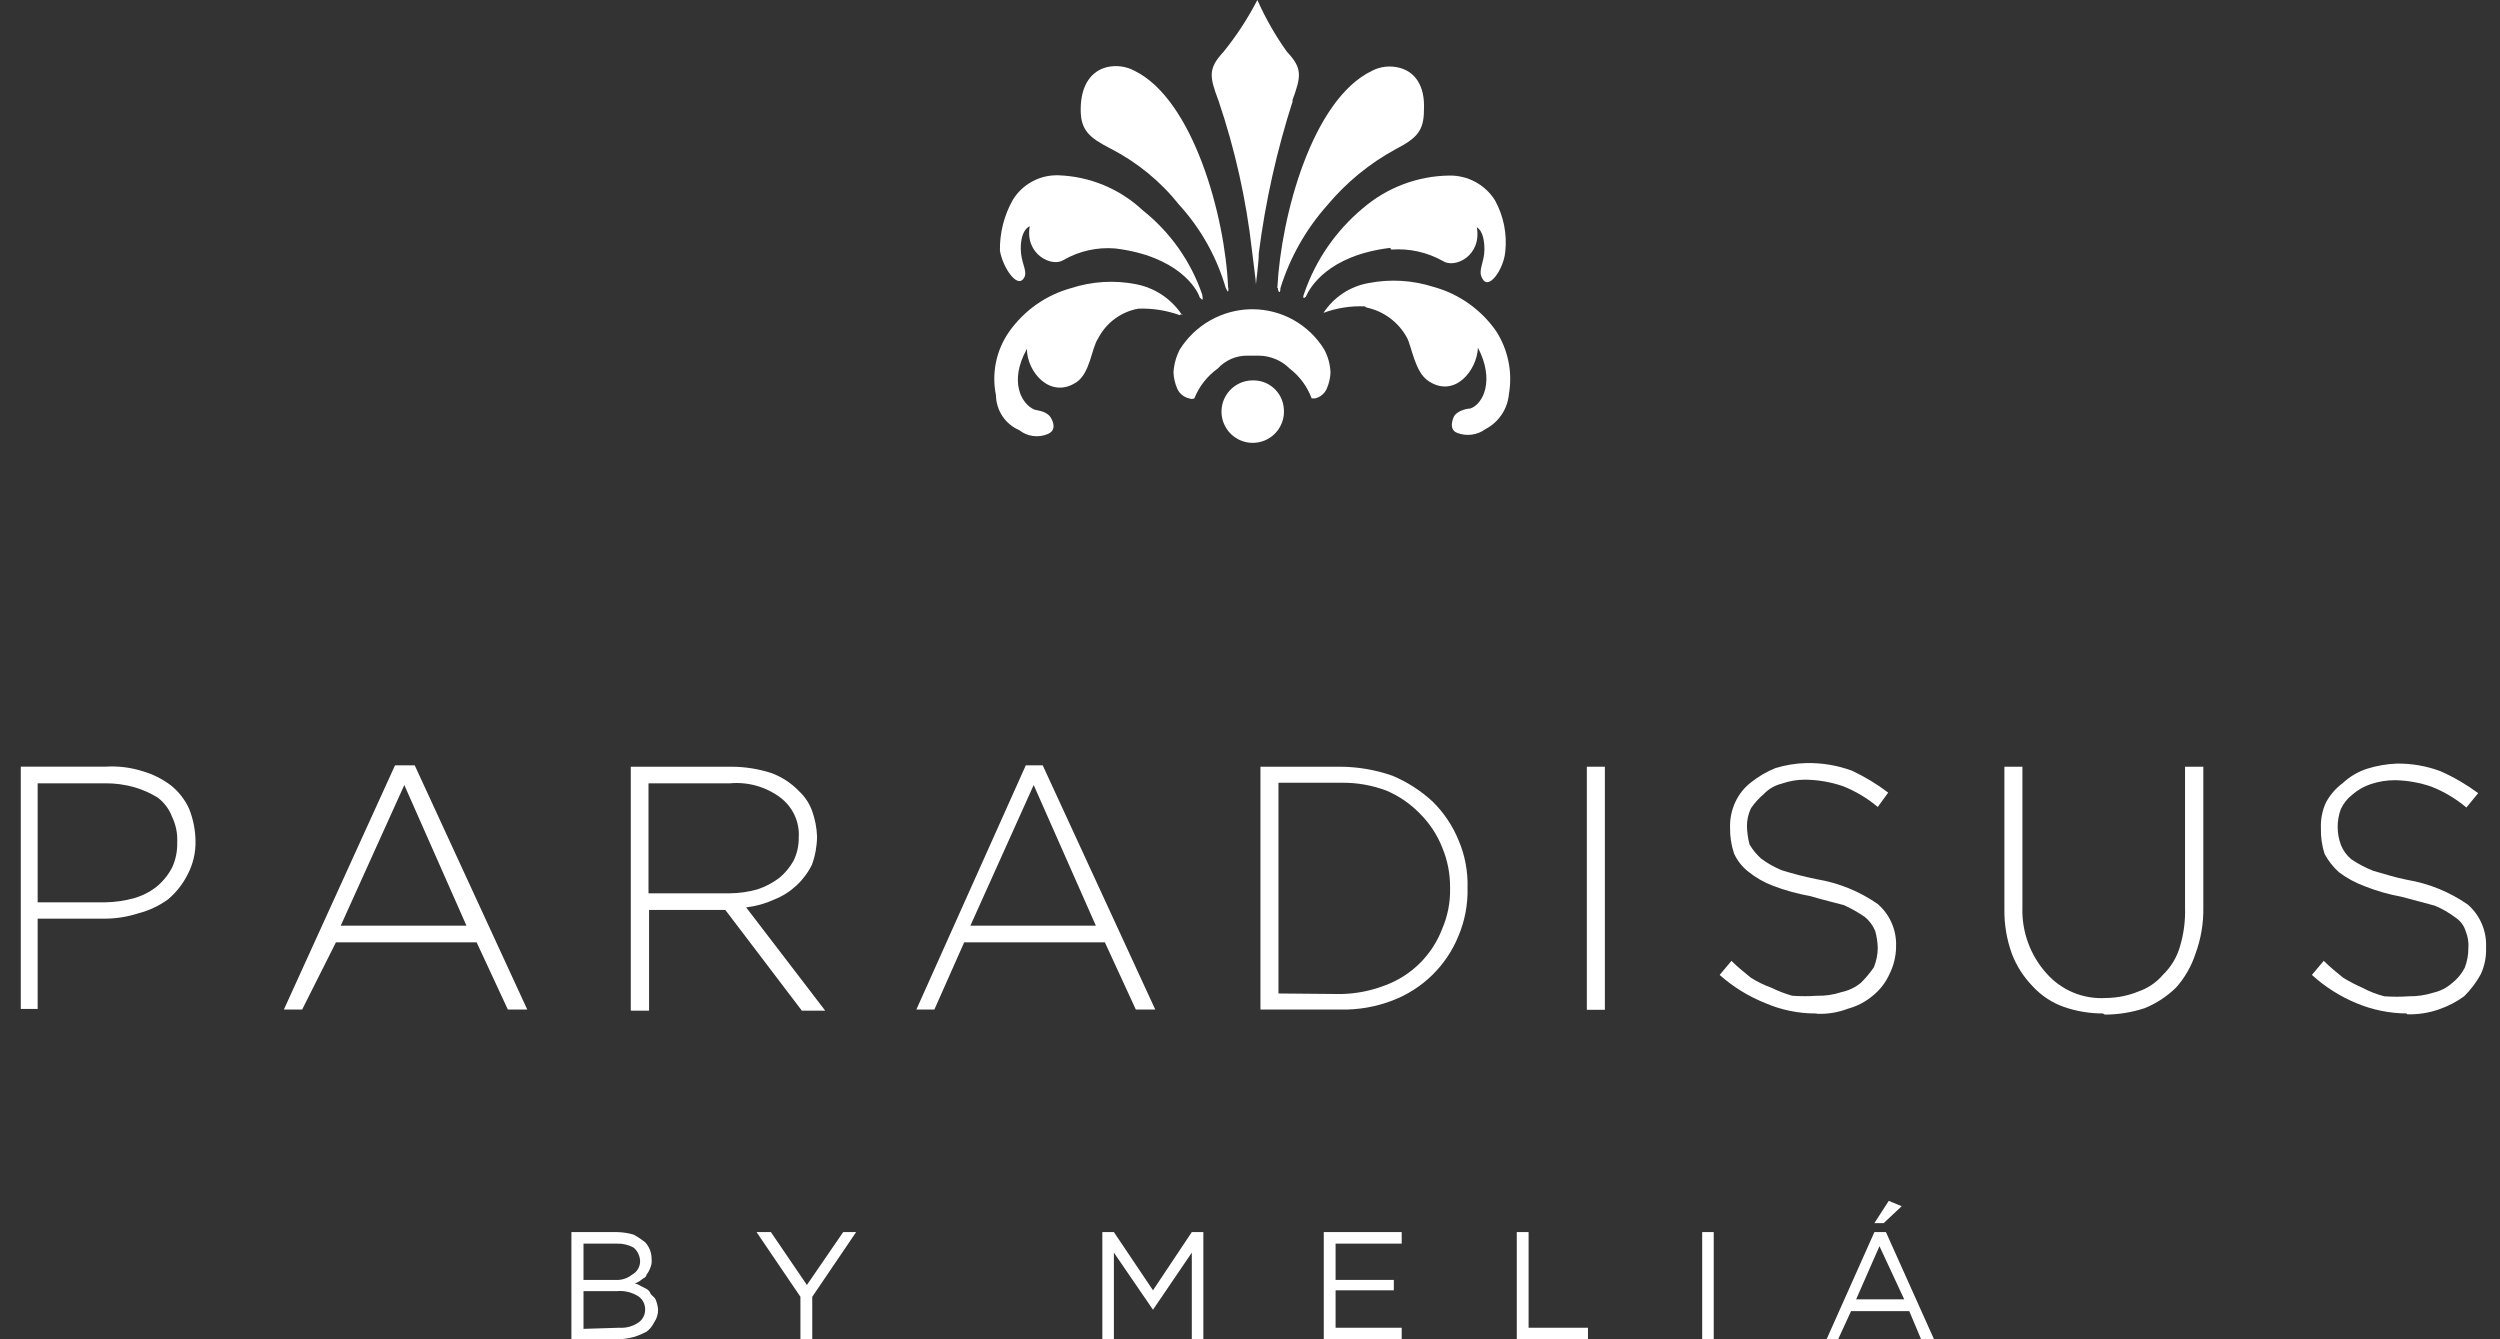 <svg width="112" height="60" viewBox="0 0 112 60" fill="none" xmlns="http://www.w3.org/2000/svg">
<rect x="0" y="0" width="112" height="60" fill="#333333" stroke="none"/>
<path d="M27.742 59.483C28.051 59.504 28.357 59.42 28.612 59.243C28.704 59.178 28.778 59.091 28.829 58.989C28.879 58.889 28.904 58.777 28.902 58.664C28.904 58.551 28.879 58.439 28.829 58.338C28.778 58.237 28.704 58.15 28.612 58.084C28.321 57.894 27.974 57.809 27.628 57.844H26.141V59.533L27.742 59.483ZM27.566 57.34C27.839 57.36 28.11 57.274 28.322 57.101C28.435 57.04 28.528 56.949 28.591 56.837C28.653 56.726 28.683 56.598 28.675 56.47C28.668 56.359 28.638 56.251 28.589 56.151C28.539 56.051 28.47 55.963 28.385 55.891C28.153 55.766 27.892 55.705 27.628 55.714H26.141V57.34H27.566ZM25.599 55.197H27.628C27.885 55.2 28.139 55.239 28.385 55.311C28.567 55.409 28.739 55.523 28.902 55.651C29.091 55.857 29.195 56.127 29.192 56.407C29.207 56.545 29.185 56.684 29.128 56.811C29.091 56.916 29.035 57.014 28.965 57.101C28.965 57.227 28.788 57.277 28.725 57.34C28.662 57.403 28.549 57.454 28.435 57.504C28.549 57.504 28.725 57.63 28.839 57.68C28.952 57.731 29.078 57.794 29.128 57.92C29.179 58.046 29.305 58.084 29.368 58.21C29.429 58.354 29.468 58.507 29.482 58.664C29.487 58.871 29.425 59.074 29.305 59.243C29.228 59.408 29.111 59.551 28.965 59.659C28.795 59.751 28.618 59.826 28.435 59.886C28.209 59.949 27.976 59.987 27.742 60H25.599V55.197Z" fill="white"/>
<path d="M37.775 55.197L36.149 57.567L34.536 55.197H33.893L35.859 58.096V60H36.389V58.096L38.355 55.197H37.775Z" fill="white"/>
<path d="M53.393 55.197L51.654 57.806L49.902 55.197H49.385V60H49.902V56.117L51.654 58.676L53.393 56.117V60H53.91V55.197H53.393Z" fill="white"/>
<path d="M59.305 55.197V60H62.796V59.483H59.834V57.806H62.443V57.34H59.834V55.714H62.796V55.197H59.305Z" fill="white"/>
<path d="M67.952 55.197V60H71.141V59.483H68.481V55.197H67.952Z" fill="white"/>
<path d="M76.258 60H76.775V55.197H76.258V60Z" fill="white"/>
<path d="M84.2 55.828L85.309 58.211H83.154L84.2 55.828ZM83.973 55.198L81.83 60.001H82.347L82.927 58.74H85.536L86.066 60.001H86.645L84.49 55.198H83.973ZM83.973 54.795H84.389L85.196 54.038L84.616 53.799L83.973 54.795Z" fill="white"/>
<path d="M4.713 40.424C5.138 40.417 5.562 40.358 5.973 40.248C6.348 40.145 6.7 39.969 7.007 39.731C7.299 39.492 7.539 39.196 7.713 38.861C7.87 38.517 7.947 38.142 7.94 37.764V37.701C7.955 37.323 7.877 36.946 7.713 36.605C7.586 36.259 7.363 35.958 7.07 35.735C6.744 35.533 6.392 35.376 6.024 35.269C5.597 35.148 5.156 35.089 4.713 35.092H1.687V40.424H4.713ZM0.931 34.348H4.713C5.279 34.31 5.848 34.378 6.389 34.55C6.844 34.681 7.271 34.895 7.65 35.18C8.001 35.46 8.282 35.818 8.469 36.227C8.655 36.688 8.753 37.179 8.759 37.676C8.771 38.198 8.649 38.714 8.406 39.176C8.193 39.6 7.897 39.977 7.536 40.285C7.135 40.578 6.681 40.792 6.2 40.916C5.675 41.086 5.126 41.167 4.574 41.155H1.687V45.201H0.931V34.348Z" fill="white"/>
<path d="M20.898 41.471L18.113 35.169L15.264 41.471H20.898ZM17.697 34.286H18.579L23.621 45.227H22.752L21.352 42.215H15.05L13.537 45.227H12.718L17.697 34.286Z" fill="white"/>
<path d="M32.671 40.021C33.097 40.019 33.521 39.96 33.931 39.844C34.286 39.728 34.618 39.553 34.915 39.328C35.169 39.117 35.383 38.86 35.545 38.571C35.707 38.247 35.789 37.888 35.784 37.525C35.806 37.182 35.743 36.839 35.6 36.527C35.457 36.215 35.239 35.943 34.965 35.735C34.319 35.249 33.514 35.02 32.709 35.092H29.053V40.021H32.671ZM28.259 34.349H32.784C33.379 34.352 33.97 34.445 34.536 34.626C35.015 34.797 35.446 35.078 35.797 35.445C36.056 35.685 36.255 35.983 36.377 36.315C36.513 36.687 36.589 37.079 36.604 37.475C36.6 37.905 36.523 38.331 36.377 38.735C36.027 39.447 35.425 40.005 34.688 40.298C34.288 40.481 33.863 40.6 33.427 40.651L36.969 45.277H35.923L32.494 40.765H29.078V45.277H28.259V34.349Z" fill="white"/>
<path d="M49.095 41.471L46.309 35.169L43.473 41.471H49.095ZM45.956 34.286H46.713L51.755 45.227H50.885L49.498 42.215H43.196L41.86 45.227H41.053L45.956 34.286Z" fill="white"/>
<path d="M60.061 44.533C60.756 44.522 61.443 44.385 62.09 44.13C62.665 43.912 63.186 43.574 63.621 43.14C64.055 42.705 64.393 42.184 64.611 41.609C64.855 41.044 64.975 40.434 64.964 39.819V39.756C64.968 39.142 64.848 38.533 64.611 37.966C64.389 37.405 64.054 36.894 63.628 36.466C63.199 36.02 62.684 35.664 62.115 35.42C61.467 35.176 60.779 35.057 60.086 35.067H57.275V44.508L60.061 44.533ZM56.468 34.349H60.061C60.851 34.355 61.634 34.491 62.38 34.752C63.044 35.03 63.654 35.423 64.183 35.912C64.682 36.403 65.076 36.991 65.342 37.639C65.631 38.315 65.769 39.046 65.746 39.781C65.764 40.516 65.627 41.246 65.342 41.924C65.075 42.585 64.674 43.184 64.164 43.683C63.654 44.182 63.047 44.57 62.38 44.823C61.641 45.108 60.853 45.245 60.061 45.227H56.468V34.349Z" fill="white"/>
<path d="M71.091 34.349H71.898V45.239H71.091V34.349Z" fill="white"/>
<path d="M81.364 45.404C80.579 45.408 79.803 45.249 79.082 44.938C78.334 44.639 77.643 44.212 77.04 43.677L77.57 43.047C77.86 43.337 78.15 43.564 78.44 43.803C78.734 43.987 79.046 44.139 79.373 44.257C79.668 44.402 79.976 44.52 80.293 44.61C80.662 44.636 81.033 44.636 81.402 44.61C81.774 44.62 82.145 44.564 82.499 44.446C82.818 44.38 83.117 44.237 83.368 44.03C83.583 43.818 83.777 43.586 83.948 43.337C84.061 43.06 84.121 42.765 84.124 42.467C84.116 42.211 84.078 41.958 84.011 41.711C83.91 41.465 83.75 41.249 83.545 41.08C83.25 40.877 82.938 40.7 82.612 40.551C82.209 40.438 81.692 40.324 81.112 40.148C80.536 40.045 79.97 39.889 79.423 39.681C79.026 39.53 78.656 39.317 78.326 39.051C78.048 38.835 77.828 38.553 77.683 38.232C77.56 37.858 77.5 37.466 77.507 37.072C77.496 36.676 77.578 36.283 77.746 35.925C77.905 35.584 78.142 35.286 78.44 35.055C78.772 34.789 79.141 34.572 79.536 34.412C79.99 34.273 80.461 34.196 80.936 34.185C81.627 34.173 82.315 34.288 82.965 34.526C83.54 34.795 84.085 35.125 84.591 35.509L84.124 36.152C83.657 35.759 83.129 35.444 82.561 35.219C82.017 35.034 81.447 34.936 80.872 34.929C80.516 34.928 80.162 34.988 79.826 35.106C79.518 35.18 79.238 35.342 79.019 35.572C78.798 35.759 78.603 35.975 78.44 36.215C78.321 36.467 78.261 36.743 78.263 37.022C78.272 37.294 78.31 37.564 78.377 37.828C78.518 38.069 78.697 38.286 78.906 38.471C79.19 38.681 79.499 38.855 79.826 38.988C80.344 39.15 80.87 39.285 81.402 39.391C82.38 39.556 83.31 39.934 84.124 40.501C84.395 40.736 84.609 41.03 84.751 41.359C84.892 41.688 84.959 42.046 84.944 42.404V42.467C84.931 42.87 84.833 43.265 84.654 43.627C84.484 44.01 84.225 44.348 83.898 44.61C83.575 44.882 83.196 45.08 82.788 45.19C82.347 45.359 81.875 45.437 81.402 45.417" fill="white"/>
<path d="M94.209 45.403C93.617 45.404 93.029 45.306 92.47 45.113C91.935 44.925 91.455 44.609 91.071 44.193C90.665 43.778 90.347 43.285 90.138 42.744C89.9 42.094 89.785 41.406 89.797 40.714V34.349H90.604V40.651C90.569 41.742 90.958 42.803 91.688 43.613C92.018 43.987 92.43 44.28 92.891 44.47C93.352 44.66 93.85 44.742 94.348 44.71C94.845 44.706 95.337 44.608 95.797 44.42C96.229 44.273 96.612 44.011 96.907 43.664C97.265 43.317 97.526 42.883 97.663 42.403C97.832 41.84 97.909 41.252 97.89 40.664V34.349H98.709V40.651C98.722 41.36 98.602 42.066 98.356 42.731C98.174 43.29 97.878 43.805 97.487 44.244C97.084 44.638 96.609 44.95 96.087 45.164C95.51 45.355 94.906 45.453 94.297 45.454" fill="white"/>
<path d="M107.821 45.403C107.042 45.398 106.271 45.24 105.552 44.936C104.825 44.633 104.156 44.207 103.573 43.676L104.103 43.045C104.393 43.335 104.683 43.562 104.973 43.802C105.252 43.973 105.542 44.124 105.842 44.255C106.15 44.419 106.476 44.545 106.813 44.634C107.182 44.66 107.553 44.66 107.922 44.634C108.294 44.639 108.665 44.583 109.019 44.47C109.322 44.402 109.604 44.259 109.838 44.054C110.081 43.869 110.279 43.632 110.418 43.361C110.527 43.084 110.583 42.788 110.582 42.491C110.605 42.233 110.566 41.974 110.468 41.734C110.395 41.475 110.229 41.251 110.002 41.104C109.719 40.89 109.41 40.712 109.082 40.575L107.569 40.171C107.013 40.069 106.469 39.913 105.943 39.705C105.528 39.553 105.137 39.341 104.784 39.075C104.524 38.841 104.306 38.564 104.141 38.255C104.023 37.885 103.967 37.497 103.977 37.108C103.96 36.709 104.037 36.312 104.204 35.949C104.389 35.607 104.647 35.31 104.96 35.079C105.274 34.786 105.648 34.567 106.057 34.436C106.49 34.301 106.939 34.224 107.393 34.209C108.055 34.202 108.713 34.318 109.334 34.55C109.931 34.815 110.497 35.145 111.023 35.533L110.494 36.176C110.026 35.783 109.498 35.468 108.931 35.243C108.407 35.062 107.858 34.964 107.305 34.953C106.932 34.951 106.561 35.011 106.208 35.129C105.907 35.23 105.629 35.388 105.389 35.596C105.169 35.767 104.992 35.987 104.872 36.239C104.679 36.759 104.679 37.332 104.872 37.852C104.971 38.102 105.131 38.323 105.338 38.495C105.646 38.703 105.975 38.877 106.321 39.012C106.737 39.125 107.254 39.302 107.834 39.415C108.812 39.579 109.742 39.958 110.557 40.524C110.827 40.76 111.041 41.053 111.183 41.383C111.325 41.712 111.391 42.069 111.376 42.428V42.491C111.387 42.891 111.305 43.288 111.136 43.65C110.937 44.012 110.687 44.343 110.393 44.634C110.054 44.881 109.68 45.076 109.284 45.213C108.819 45.379 108.327 45.455 107.834 45.44" fill="white"/>
<path d="M52.926 14.068C52.926 14.13 53.04 14.068 52.926 14.068C52.45 13.369 51.715 12.888 50.884 12.731C49.919 12.543 48.921 12.604 47.985 12.908C46.856 13.22 45.872 13.915 45.2 14.874C44.916 15.283 44.719 15.745 44.619 16.233C44.52 16.72 44.52 17.223 44.62 17.71C44.624 18.044 44.726 18.369 44.911 18.647C45.097 18.924 45.359 19.142 45.666 19.273C45.842 19.412 46.051 19.501 46.272 19.532C46.494 19.563 46.72 19.535 46.926 19.45C47.216 19.336 47.279 19.097 47.103 18.757C46.926 18.416 46.523 18.404 46.347 18.353C45.767 18.114 45.187 17.093 46.006 15.63C46.006 16.664 47.053 17.887 48.212 17.131C48.842 16.727 48.906 15.568 49.195 15.164C49.372 14.817 49.627 14.516 49.94 14.284C50.252 14.053 50.615 13.896 50.998 13.828C51.628 13.806 52.257 13.904 52.851 14.118" fill="white"/>
<path d="M53.797 13.374C53.86 13.438 53.911 13.488 53.86 13.198C53.35 11.707 52.423 10.395 51.188 9.416C50.159 8.454 48.815 7.899 47.406 7.853C47.002 7.842 46.601 7.937 46.245 8.13C45.889 8.322 45.589 8.605 45.377 8.95C44.984 9.645 44.783 10.433 44.797 11.232C44.923 11.988 45.617 13.034 45.906 12.391C46.02 12.101 45.73 11.748 45.73 11.131C45.73 10.261 46.133 10.135 46.133 10.135C45.906 11.396 47.129 11.988 47.646 11.648C48.349 11.244 49.158 11.064 49.965 11.131C52.751 11.471 53.621 12.921 53.747 13.324" fill="white"/>
<path d="M55.02 12.907C54.894 9.668 53.444 4.462 50.835 3.176C50.45 2.967 50.001 2.908 49.575 3.012C48.932 3.176 48.415 3.756 48.415 4.915C48.415 5.848 48.818 6.176 49.751 6.655C50.944 7.267 51.992 8.127 52.827 9.176C53.794 10.236 54.505 11.504 54.907 12.882C55.032 13.172 55.032 13.058 55.032 12.882" fill="white"/>
<path d="M61.221 13.777C61.6 13.857 61.957 14.018 62.268 14.249C62.579 14.479 62.837 14.774 63.024 15.113C63.25 15.516 63.377 16.676 64.007 17.079C65.166 17.836 66.162 16.613 66.213 15.579C66.969 17.029 66.452 18.1 65.872 18.302C65.696 18.302 65.229 18.415 65.116 18.705C65.002 18.995 64.99 19.285 65.293 19.399C65.501 19.476 65.725 19.501 65.945 19.47C66.165 19.439 66.374 19.354 66.553 19.222C66.844 19.07 67.092 18.847 67.275 18.574C67.458 18.301 67.569 17.986 67.599 17.659C67.77 16.674 67.563 15.662 67.019 14.823C66.347 13.864 65.362 13.169 64.234 12.857C63.294 12.553 62.292 12.492 61.322 12.68C60.91 12.751 60.517 12.907 60.168 13.136C59.819 13.366 59.521 13.666 59.292 14.016C59.292 14.016 59.292 14.13 59.292 14.016C59.885 13.796 60.515 13.698 61.145 13.726" fill="white"/>
<path d="M62.33 11.181C63.137 11.12 63.944 11.3 64.649 11.697C65.166 12.038 66.389 11.47 66.162 10.185C66.162 10.185 66.502 10.311 66.502 11.181C66.502 11.748 66.212 12.101 66.389 12.441C66.678 13.084 67.372 12.038 67.435 11.281C67.524 10.479 67.361 9.668 66.968 8.962C66.752 8.622 66.451 8.342 66.096 8.15C65.741 7.958 65.343 7.86 64.939 7.865C63.507 7.881 62.127 8.403 61.044 9.34C59.847 10.341 58.945 11.648 58.435 13.122C58.321 13.412 58.435 13.361 58.498 13.298C58.674 12.895 59.481 11.445 62.279 11.105" fill="white"/>
<path d="M57.225 12.906C57.389 9.667 58.788 4.461 61.46 3.175C61.84 2.976 62.281 2.927 62.696 3.037C63.339 3.201 63.855 3.78 63.792 4.94C63.792 5.873 63.452 6.201 62.532 6.68C61.357 7.318 60.313 8.174 59.456 9.201C58.503 10.273 57.79 11.536 57.364 12.906C57.364 13.196 57.25 13.083 57.25 12.906" fill="white"/>
<path d="M57.515 18.302C57.543 18.583 57.485 18.866 57.349 19.113C57.214 19.361 57.006 19.562 56.754 19.689C56.502 19.817 56.218 19.865 55.938 19.828C55.658 19.79 55.396 19.669 55.186 19.48C54.976 19.291 54.829 19.043 54.762 18.769C54.696 18.494 54.715 18.206 54.815 17.942C54.916 17.679 55.094 17.451 55.326 17.291C55.558 17.13 55.833 17.043 56.116 17.042C56.466 17.031 56.808 17.156 57.068 17.391C57.329 17.626 57.489 17.952 57.515 18.302Z" fill="white"/>
<path d="M52.863 15.643C52.692 15.967 52.593 16.324 52.573 16.69C52.584 16.947 52.644 17.199 52.75 17.433C52.8 17.538 52.875 17.63 52.966 17.702C53.058 17.774 53.165 17.825 53.279 17.849C53.352 17.879 53.433 17.879 53.506 17.849C53.719 17.312 54.082 16.849 54.552 16.513C54.721 16.327 54.927 16.179 55.158 16.079C55.388 15.979 55.637 15.929 55.888 15.933H56.392C56.913 15.938 57.41 16.146 57.779 16.513C58.226 16.857 58.567 17.32 58.762 17.849H58.913C59.025 17.823 59.13 17.772 59.219 17.7C59.308 17.628 59.381 17.537 59.43 17.433C59.536 17.199 59.596 16.947 59.607 16.69C59.593 16.323 59.494 15.965 59.317 15.643C58.98 15.1 58.511 14.65 57.953 14.337C57.395 14.024 56.767 13.858 56.128 13.854H56.014C55.383 13.871 54.765 14.043 54.215 14.355C53.666 14.667 53.202 15.11 52.863 15.643Z" fill="white"/>
<path d="M57.918 4.513C57.202 6.738 56.691 9.025 56.393 11.345C56.393 11.811 56.267 12.605 56.267 12.744C56.267 12.567 56.154 11.811 56.09 11.231C55.831 8.944 55.329 6.692 54.59 4.513C54.175 3.416 54.124 3.063 54.817 2.319C55.398 1.599 55.905 0.822 56.33 0C56.692 0.816 57.136 1.593 57.654 2.319C58.359 3.063 58.296 3.416 57.893 4.513" fill="white"/>
</svg>
